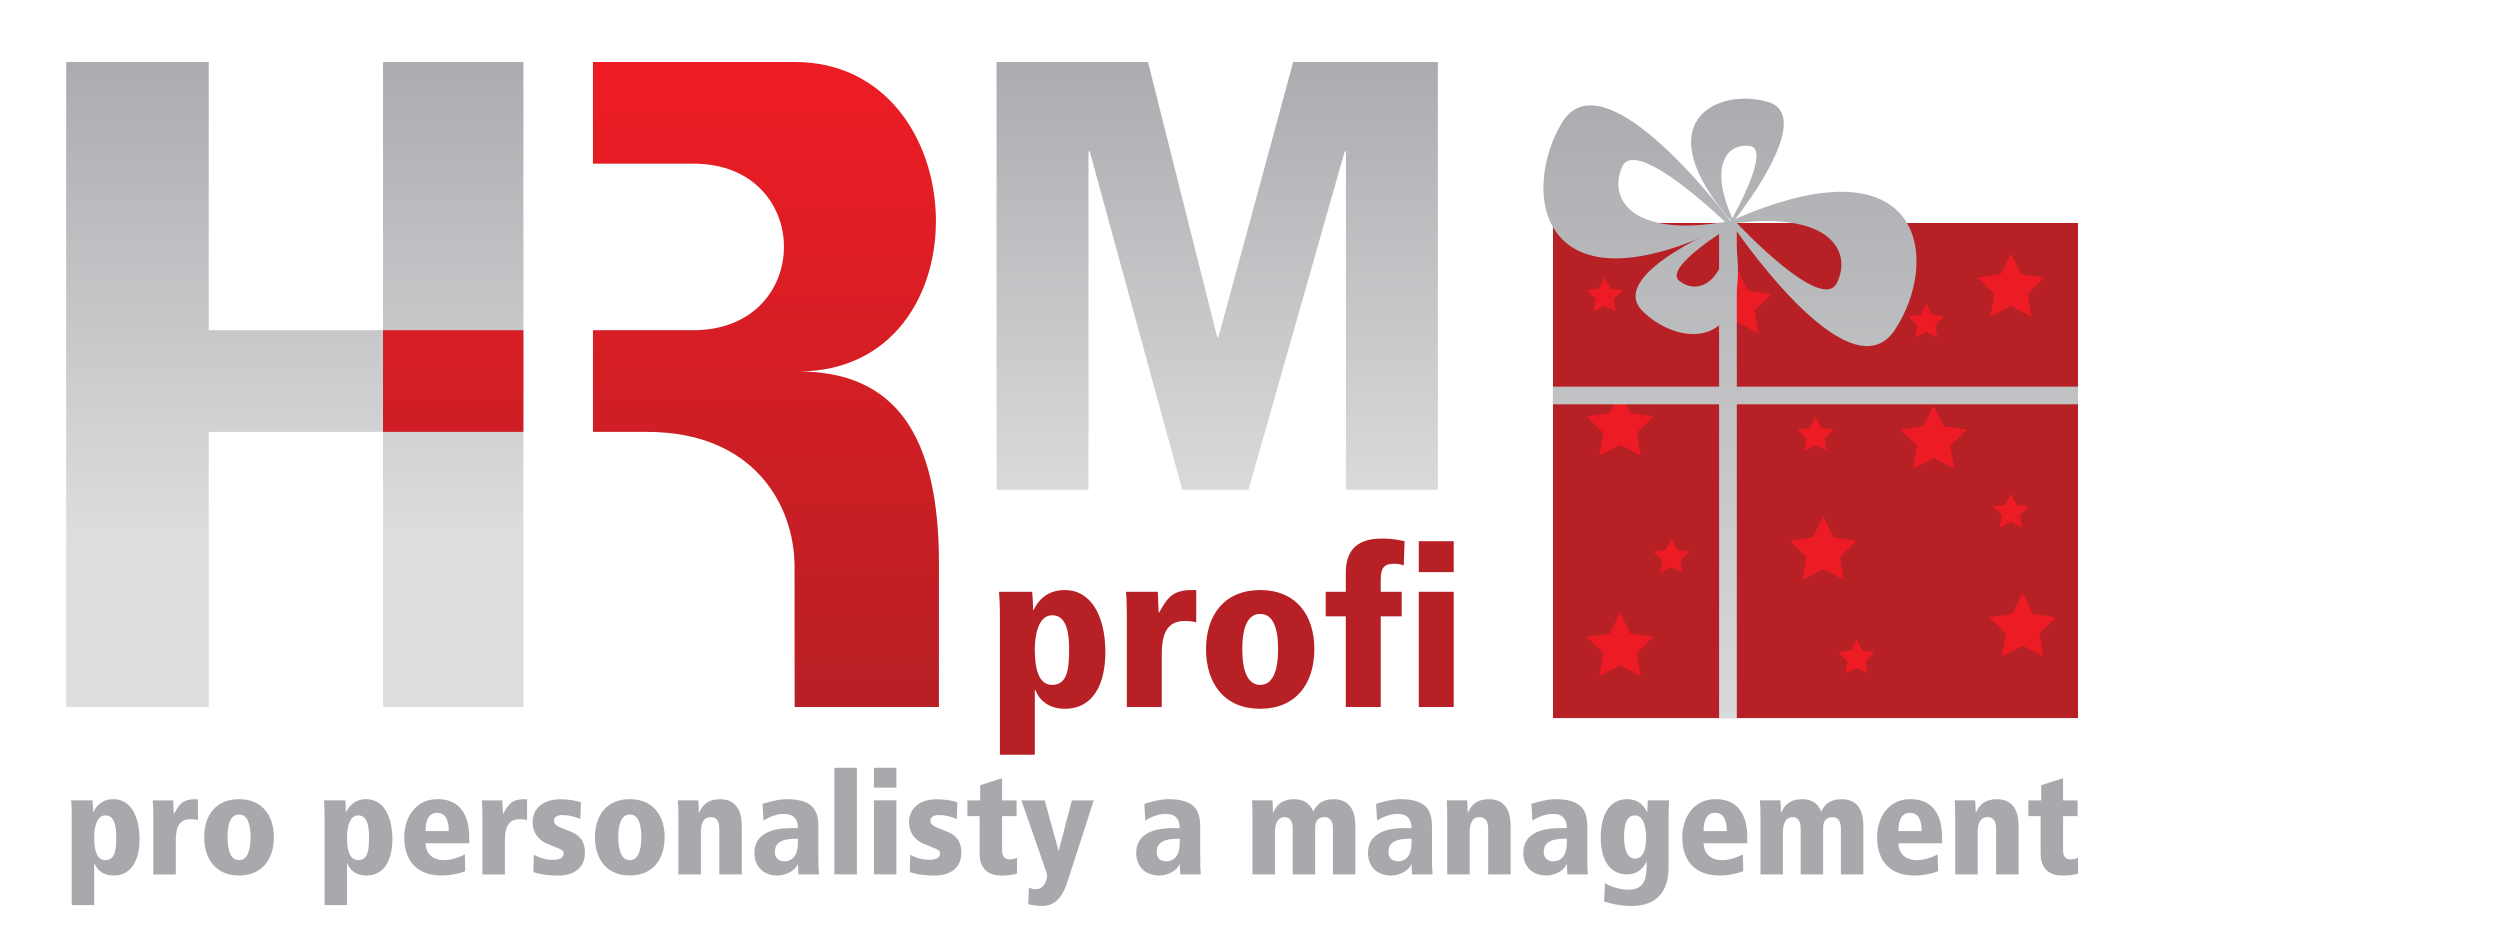 <?xml version="1.0" encoding="UTF-8" standalone="no"?><!DOCTYPE svg PUBLIC "-//W3C//DTD SVG 1.1//EN" "http://www.w3.org/Graphics/SVG/1.1/DTD/svg11.dtd"><svg width="100%" height="100%" viewBox="0 0 385 145" version="1.1" xmlns="http://www.w3.org/2000/svg" xmlns:xlink="http://www.w3.org/1999/xlink" xml:space="preserve" xmlns:serif="http://www.serif.com/" style="fill-rule:evenodd;clip-rule:evenodd;stroke-linejoin:round;stroke-miterlimit:2;"><rect id="Artboard1" x="0" y="0" width="384.602" height="144.723" style="fill:none;"/><g id="subtile"><path d="M11.048,125.808c0,-1.444 -0.043,-2.036 -0.087,-2.558l3.284,-0c0.044,0.435 0.087,1.029 0.087,1.815l0.043,0c0.351,-0.701 1.117,-1.992 3.109,-1.992c2.563,-0 4.006,2.519 4.006,6.152c0,3.067 -1.138,5.605 -4.006,5.605c-1.598,-0 -2.516,-0.834 -2.932,-1.862l-0.045,-0l0,6.414l-3.459,0l0,-13.574Zm5.188,-0.239c-1.422,0 -1.729,2.058 -1.729,3.371c0,1.817 0.327,3.524 1.729,3.524c1.533,-0 1.665,-1.707 1.665,-3.524c0,-1.18 -0.087,-3.371 -1.665,-3.371Z" style="fill:#a7a9ac;fill-rule:nonzero;"/><path d="M23.61,125.649c0,-1.095 -0.023,-1.796 -0.088,-2.386l3.153,-0c0.022,0.679 0.065,1.379 0.087,2.057l0.044,0c0.7,-1.228 1.181,-2.234 3.175,-2.234l0.502,0l0,3.197c-0.37,-0.088 -0.677,-0.13 -1.161,-0.13c-2.011,-0 -2.254,1.749 -2.254,3.414l-0,5.101l-3.458,-0l0,-9.019Z" style="fill:#a7a9ac;fill-rule:nonzero;"/><path d="M36.811,123.072c3.502,-0 5.364,2.431 5.364,5.843c-0,3.462 -1.862,5.913 -5.364,5.913c-3.503,0 -5.363,-2.451 -5.363,-5.913c-0,-3.412 1.86,-5.843 5.363,-5.843Zm-0,9.391c1.203,-0 1.773,-1.311 1.773,-3.548c0,-2.23 -0.57,-3.479 -1.773,-3.479c-1.204,-0 -1.774,1.249 -1.774,3.479c-0,2.237 0.57,3.548 1.774,3.548Z" style="fill:#a7a9ac;fill-rule:nonzero;"/><path d="M49.981,125.808c-0,-1.444 -0.044,-2.036 -0.087,-2.558l3.283,-0c0.045,0.435 0.087,1.029 0.087,1.815l0.045,0c0.349,-0.701 1.117,-1.992 3.107,-1.992c2.563,-0 4.008,2.519 4.008,6.152c0,3.067 -1.139,5.605 -4.008,5.605c-1.597,-0 -2.516,-0.834 -2.933,-1.862l-0.043,-0l-0,6.414l-3.459,0l-0,-13.574Zm5.189,-0.239c-1.422,0 -1.73,2.058 -1.73,3.371c-0,1.817 0.33,3.524 1.73,3.524c1.532,-0 1.663,-1.707 1.663,-3.524c0,-1.18 -0.088,-3.371 -1.663,-3.371Z" style="fill:#a7a9ac;fill-rule:nonzero;"/><path d="M72.261,129.862l-6.721,0c-0,1.358 0.876,2.603 2.824,2.603c1.182,0 2.363,-0.437 3.219,-0.896l0.064,2.603c-1.115,0.419 -2.428,0.659 -3.611,0.659c-4.007,0 -5.779,-2.432 -5.779,-5.913c0,-3.065 1.794,-5.844 5.056,-5.844c1.028,0 4.948,0 4.948,5.956l-0,0.832Zm-3.152,-1.882c-0,-1.447 -0.374,-2.805 -1.796,-2.805c-1.773,0 -1.773,2.191 -1.773,2.805l3.569,-0Z" style="fill:#a7a9ac;fill-rule:nonzero;"/><path d="M74.292,125.649c0,-1.095 -0.022,-1.796 -0.085,-2.386l3.152,-0c0.021,0.679 0.063,1.379 0.087,2.057l0.043,0c0.701,-1.228 1.181,-2.234 3.175,-2.234l0.503,0l-0,3.197c-0.372,-0.088 -0.678,-0.13 -1.16,-0.13c-2.014,-0 -2.256,1.749 -2.256,3.414l0,5.101l-3.459,-0l0,-9.019Z" style="fill:#a7a9ac;fill-rule:nonzero;"/><path d="M89.376,126.127c-0.918,-0.373 -1.772,-0.611 -2.781,-0.611c-0.898,-0 -1.29,0.437 -1.29,0.831c-0,0.702 0.504,0.941 2.386,1.643c1.181,0.436 2.386,1.181 2.386,3.329c-0,2.535 -1.905,3.522 -4.203,3.522c-1.008,0 -2.54,-0.11 -3.745,-0.547l0.087,-2.67c0.834,0.503 1.884,0.785 2.847,0.785c1.62,-0 1.73,-0.568 1.73,-1.073c0,-0.501 -0.898,-0.718 -2.386,-1.333c-1.203,-0.504 -2.388,-1.469 -2.388,-3.504c0,-1.224 0.876,-3.414 4.27,-3.414c1.424,-0 2.605,0.262 3.175,0.46l-0.088,2.582Z" style="fill:#a7a9ac;fill-rule:nonzero;"/><path d="M96.991,123.072c3.502,-0 5.363,2.431 5.363,5.843c-0,3.462 -1.861,5.913 -5.363,5.913c-3.504,0 -5.363,-2.451 -5.363,-5.913c-0,-3.412 1.859,-5.843 5.363,-5.843Zm-0,9.391c1.203,-0 1.773,-1.311 1.773,-3.548c0,-2.23 -0.57,-3.479 -1.773,-3.479c-1.204,-0 -1.774,1.249 -1.774,3.479c-0,2.237 0.57,3.548 1.774,3.548Z" style="fill:#a7a9ac;fill-rule:nonzero;"/><path d="M110.777,127.632c0,-1.421 -0.634,-1.794 -1.335,-1.794c-1.116,0 -1.511,0.962 -1.511,2.429l-0,6.393l-3.458,0l0,-9.018c0,-1.095 -0.023,-1.796 -0.087,-2.387l3.152,0c0.044,0.503 0.087,1.138 0.087,1.904l0.044,0c0.525,-1.246 1.401,-2.08 3.217,-2.08c2.518,-0 3.349,1.84 3.349,4.115l-0,7.466l-3.458,0l0,-7.028Z" style="fill:#a7a9ac;fill-rule:nonzero;"/><path d="M117.429,123.795c0.895,-0.285 2.428,-0.723 3.676,-0.723c4.007,-0 4.924,1.663 4.924,4.203l0,4.16c0,1.685 0.022,2.451 0.09,3.218l-3.152,0l-0.09,-1.575l-0.042,-0c-0.153,0.699 -1.489,1.75 -3.13,1.75c-2.124,0 -3.526,-1.379 -3.526,-3.46c0,-3.809 4.444,-3.831 5.647,-3.831l1.051,-0c0,-2.186 -1.618,-2.186 -2.121,-2.186c-0.876,-0 -1.818,0.194 -3.175,1.006l-0.152,-2.562Zm5.448,5.363c-1.378,0 -3.544,0.086 -3.544,1.994c0,1.487 1.203,1.487 1.487,1.487c0.307,0 2.057,-0.043 2.057,-2.825l0,-0.656Z" style="fill:#a7a9ac;fill-rule:nonzero;"/><rect x="128.498" y="118.236" width="3.46" height="16.418" style="fill:#a7a9ac;"/><path d="M134.582,118.236l3.461,-0l-0,3.063l-3.461,0l0,-3.063Zm0,5.012l3.461,0l-0,11.405l-3.461,0l0,-11.405Z" style="fill:#a7a9ac;fill-rule:nonzero;"/><path d="M147.341,126.127c-0.918,-0.373 -1.771,-0.611 -2.779,-0.611c-0.899,-0 -1.291,0.437 -1.291,0.831c-0,0.702 0.504,0.941 2.386,1.643c1.182,0.436 2.385,1.181 2.385,3.329c-0,2.535 -1.904,3.522 -4.202,3.522c-1.006,0 -2.538,-0.11 -3.743,-0.547l0.087,-2.67c0.833,0.503 1.884,0.785 2.845,0.785c1.622,-0 1.73,-0.568 1.73,-1.073c0,-0.501 -0.897,-0.718 -2.386,-1.333c-1.203,-0.504 -2.386,-1.469 -2.386,-3.504c0,-1.224 0.876,-3.414 4.27,-3.414c1.423,-0 2.603,0.262 3.174,0.46l-0.09,2.582Z" style="fill:#a7a9ac;fill-rule:nonzero;"/><path d="M148.98,123.26l1.972,-0l0,-2.344l3.371,-1.073l-0,3.417l2.232,-0l0,2.429l-2.232,0l-0,5.234c-0,1.114 0.502,1.421 1.159,1.421c0.483,-0 0.788,-0.089 1.14,-0.243l-0,2.432c-0.352,0.132 -1.293,0.307 -2.409,0.307c-1.794,-0 -3.351,-0.876 -3.351,-3.372l0,-5.779l-1.882,0l-0,-2.429Z" style="fill:#a7a9ac;fill-rule:nonzero;"/><path d="M164.412,135.712c-0.853,2.671 -2.059,3.809 -3.985,3.809c-0.612,-0 -1.488,-0.11 -2.081,-0.284l0.11,-2.561c0.221,0.132 0.591,0.261 1.095,0.261c1.16,-0 1.709,-1.292 1.709,-2.275l-3.965,-11.405l3.591,-0l2.124,7.729l0.043,-0l2.014,-7.729l3.373,-0l-4.028,12.455Z" style="fill:#a7a9ac;fill-rule:nonzero;"/><path d="M176.226,123.795c0.898,-0.285 2.427,-0.723 3.678,-0.723c4.005,-0 4.926,1.663 4.926,4.203l-0,4.16c-0,1.685 0.021,2.451 0.088,3.218l-3.155,0l-0.087,-1.575l-0.043,-0c-0.154,0.699 -1.489,1.75 -3.129,1.75c-2.124,0 -3.526,-1.379 -3.526,-3.46c0,-3.809 4.444,-3.831 5.65,-3.831l1.048,-0c0,-2.186 -1.621,-2.186 -2.122,-2.186c-0.878,-0 -1.816,0.194 -3.174,1.006l-0.154,-2.562Zm5.45,5.363c-1.377,0 -3.547,0.086 -3.547,1.994c-0,1.487 1.203,1.487 1.491,1.487c0.306,0 2.056,-0.043 2.056,-2.825l0,-0.656Z" style="fill:#a7a9ac;fill-rule:nonzero;"/><path d="M205.271,127.632c0,-1.313 -0.546,-1.794 -1.313,-1.794c-1.028,0 -1.421,0.742 -1.421,1.599l0,7.223l-3.459,0l0,-7.028c0,-1.445 -0.634,-1.794 -1.207,-1.794c-1.135,0 -1.531,0.984 -1.531,2.429l0,6.393l-3.457,0l-0,-9.018c-0,-1.095 -0.022,-1.796 -0.088,-2.387l3.152,0c0.045,0.503 0.088,1.138 0.088,1.904l0.043,0c0.526,-1.246 1.401,-2.08 3.218,-2.08c1.642,-0 2.474,0.767 2.955,1.907c0.502,-1.073 1.314,-1.907 3.132,-1.907c2.517,-0 3.347,1.84 3.347,4.115l0,7.466l-3.459,0l0,-7.028Z" style="fill:#a7a9ac;fill-rule:nonzero;"/><path d="M211.917,123.795c0.9,-0.285 2.432,-0.723 3.679,-0.723c4.005,-0 4.926,1.663 4.926,4.203l-0,4.16c-0,1.685 0.023,2.451 0.087,3.218l-3.151,0l-0.087,-1.575l-0.045,-0c-0.153,0.699 -1.49,1.75 -3.13,1.75c-2.123,0 -3.524,-1.379 -3.524,-3.46c-0,-3.809 4.443,-3.831 5.646,-3.831l1.053,-0c0,-2.186 -1.622,-2.186 -2.123,-2.186c-0.878,-0 -1.818,0.194 -3.175,1.006l-0.156,-2.562Zm5.454,5.363c-1.38,0 -3.547,0.086 -3.547,1.994c-0,1.487 1.203,1.487 1.49,1.487c0.307,0 2.057,-0.043 2.057,-2.825l0,-0.656Z" style="fill:#a7a9ac;fill-rule:nonzero;"/><path d="M229.176,127.632c-0,-1.421 -0.639,-1.794 -1.338,-1.794c-1.114,0 -1.509,0.962 -1.509,2.429l0,6.393l-3.459,0l0,-9.018c0,-1.095 -0.02,-1.796 -0.088,-2.387l3.153,0c0.045,0.503 0.087,1.138 0.087,1.904l0.042,0c0.527,-1.246 1.4,-2.08 3.22,-2.08c2.517,-0 3.349,1.84 3.349,4.115l0,7.466l-3.457,0l-0,-7.028Z" style="fill:#a7a9ac;fill-rule:nonzero;"/><path d="M235.836,123.795c0.898,-0.285 2.43,-0.723 3.679,-0.723c4.004,-0 4.926,1.663 4.926,4.203l-0,4.16c-0,1.685 0.022,2.451 0.084,3.218l-3.149,0l-0.089,-1.575l-0.045,-0c-0.153,0.699 -1.487,1.75 -3.128,1.75c-2.123,0 -3.525,-1.379 -3.525,-3.46c0,-3.809 4.444,-3.831 5.649,-3.831l1.049,-0c0,-2.186 -1.62,-2.186 -2.124,-2.186c-0.876,-0 -1.815,0.194 -3.172,1.006l-0.155,-2.562Zm5.451,5.363c-1.378,0 -3.546,0.086 -3.546,1.994c0,1.487 1.202,1.487 1.489,1.487c0.308,0 2.057,-0.043 2.057,-2.825l0,-0.656Z" style="fill:#a7a9ac;fill-rule:nonzero;"/><path d="M256.961,133.279c-0,1.662 -0.045,6.239 -5.803,6.239c-1.619,0 -3.022,-0.35 -4.115,-0.678l0.11,-2.826c0.588,0.307 2.014,1.006 3.588,1.006c2.739,0 2.845,-2.012 2.845,-4.375l-0.044,-0c-0.194,0.612 -1.071,2.014 -2.998,2.014c-1.99,-0 -4.028,-1.402 -4.028,-5.693c-0,-3.633 1.446,-5.889 4.051,-5.889c1.991,0 2.758,1.292 3.065,1.993l0.043,-0l0.089,-1.816l3.281,-0c-0.044,0.523 -0.084,1.115 -0.084,2.558l-0,7.467Zm-5.191,-1.05c1.4,0 1.729,-1.683 1.729,-3.285c-0,-1.313 -0.306,-3.371 -1.707,-3.371c-1.596,0 -1.684,2.191 -1.684,3.371c-0,0.899 0.132,3.285 1.662,3.285Z" style="fill:#a7a9ac;fill-rule:nonzero;"/><path d="M269.08,129.862l-6.723,0c-0,1.358 0.877,2.603 2.823,2.603c1.185,0 2.365,-0.437 3.22,-0.896l0.066,2.603c-1.118,0.419 -2.43,0.659 -3.611,0.659c-4.008,0 -5.782,-2.432 -5.782,-5.913c0,-3.065 1.794,-5.844 5.058,-5.844c1.029,0 4.949,0 4.949,5.956l-0,0.832Zm-3.153,-1.882c0,-1.447 -0.373,-2.805 -1.796,-2.805c-1.774,0 -1.774,2.191 -1.774,2.805l3.57,-0Z" style="fill:#a7a9ac;fill-rule:nonzero;"/><path d="M283.501,127.632c-0,-1.313 -0.546,-1.794 -1.314,-1.794c-1.031,0 -1.424,0.742 -1.424,1.599l-0,7.223l-3.458,0l0,-7.028c0,-1.445 -0.634,-1.794 -1.205,-1.794c-1.135,0 -1.53,0.984 -1.53,2.429l-0,6.393l-3.459,0l-0,-9.018c-0,-1.095 -0.023,-1.796 -0.09,-2.387l3.154,0c0.043,0.503 0.088,1.138 0.088,1.904l0.041,0c0.527,-1.246 1.401,-2.08 3.218,-2.08c1.645,-0 2.475,0.767 2.958,1.907c0.501,-1.073 1.312,-1.907 3.131,-1.907c2.519,-0 3.347,1.84 3.347,4.115l0,7.466l-3.457,0l-0,-7.028Z" style="fill:#a7a9ac;fill-rule:nonzero;"/><path d="M299.08,129.862l-6.721,0c-0,1.358 0.877,2.603 2.825,2.603c1.182,0 2.364,-0.437 3.22,-0.896l0.065,2.603c-1.118,0.419 -2.431,0.659 -3.613,0.659c-4.007,0 -5.781,-2.432 -5.781,-5.913c-0,-3.065 1.795,-5.844 5.056,-5.844c1.031,0 4.949,0 4.949,5.956l-0,0.832Zm-3.151,-1.882c0,-1.447 -0.372,-2.805 -1.798,-2.805c-1.772,0 -1.772,2.191 -1.772,2.805l3.57,-0Z" style="fill:#a7a9ac;fill-rule:nonzero;"/><path d="M307.405,127.632c0,-1.421 -0.637,-1.794 -1.338,-1.794c-1.112,0 -1.507,0.962 -1.507,2.429l0,6.393l-3.457,0l-0,-9.018c-0,-1.095 -0.024,-1.796 -0.089,-2.387l3.151,0c0.045,0.503 0.09,1.138 0.09,1.904l0.042,0c0.527,-1.246 1.401,-2.08 3.217,-2.08c2.519,-0 3.352,1.84 3.352,4.115l-0,7.466l-3.461,0l0,-7.028Z" style="fill:#a7a9ac;fill-rule:nonzero;"/><path d="M312.371,123.26l1.974,-0l-0,-2.344l3.369,-1.073l0,3.417l2.234,-0l0,2.429l-2.234,0l0,5.234c0,1.114 0.501,1.421 1.161,1.421c0.48,-0 0.785,-0.089 1.137,-0.243l-0,2.432c-0.352,0.132 -1.29,0.307 -2.408,0.307c-1.797,-0 -3.347,-0.876 -3.347,-3.372l-0,-5.779l-1.886,0l0,-2.429Z" style="fill:#a7a9ac;fill-rule:nonzero;"/></g><g id="gift"><rect x="239.157" y="34.337" width="80.855" height="76.245" style="fill:#b72025;fill-rule:nonzero;"/><g><path d="M249.487,94.34l1.589,3.22l3.552,0.515l-2.571,2.507l0.607,3.538l-3.177,-1.671l-3.179,1.671l0.608,-3.538l-2.572,-2.507l3.553,-0.515l1.59,-3.22Z" style="fill:#ed1c24;fill-rule:nonzero;"/><path d="M249.487,60.404l1.589,3.22l3.552,0.516l-2.571,2.505l0.607,3.54l-3.177,-1.671l-3.179,1.671l0.608,-3.54l-2.572,-2.505l3.553,-0.516l1.59,-3.22Z" style="fill:#ed1c24;fill-rule:nonzero;"/><path d="M297.783,62.43l1.589,3.22l3.554,0.516l-2.572,2.505l0.606,3.54l-3.177,-1.671l-3.177,1.671l0.606,-3.54l-2.571,-2.505l3.553,-0.516l1.589,-3.22Z" style="fill:#ed1c24;fill-rule:nonzero;"/><path d="M311.483,91.324l1.589,3.22l3.552,0.515l-2.571,2.506l0.607,3.54l-3.177,-1.672l-3.179,1.672l0.607,-3.54l-2.571,-2.506l3.553,-0.515l1.59,-3.22Z" style="fill:#ed1c24;fill-rule:nonzero;"/><path d="M280.768,79.544l1.59,3.219l3.553,0.516l-2.572,2.506l0.607,3.539l-3.178,-1.671l-3.178,1.671l0.607,-3.539l-2.57,-2.506l3.552,-0.516l1.589,-3.219Z" style="fill:#ed1c24;fill-rule:nonzero;"/><path d="M309.68,39.013l1.589,3.22l3.552,0.515l-2.571,2.507l0.608,3.538l-3.178,-1.671l-3.178,1.671l0.607,-3.538l-2.572,-2.507l3.553,-0.515l1.59,-3.22Z" style="fill:#ed1c24;fill-rule:nonzero;"/><path d="M267.65,41.566l1.59,3.22l3.552,0.515l-2.571,2.506l0.607,3.539l-3.178,-1.671l-3.177,1.671l0.607,-3.539l-2.571,-2.506l3.552,-0.515l1.589,-3.22Z" style="fill:#ed1c24;fill-rule:nonzero;"/><path d="M257.397,82.94l0.856,1.735l1.915,0.277l-1.385,1.351l0.327,1.905l-1.713,-0.9l-1.711,0.9l0.327,-1.905l-1.385,-1.351l1.914,-0.277l0.855,-1.735Z" style="fill:#ed1c24;fill-rule:nonzero;"/><path d="M285.91,98.469l0.856,1.735l1.915,0.277l-1.385,1.351l0.326,1.906l-1.712,-0.901l-1.712,0.901l0.328,-1.906l-1.385,-1.351l1.914,-0.277l0.855,-1.735Z" style="fill:#ed1c24;fill-rule:nonzero;"/><path d="M309.679,75.989l0.856,1.734l1.914,0.278l-1.384,1.35l0.325,1.907l-1.711,-0.901l-1.711,0.901l0.326,-1.907l-1.384,-1.35l1.914,-0.278l0.855,-1.734Z" style="fill:#ed1c24;fill-rule:nonzero;"/><path d="M279.585,64.156l0.856,1.734l1.912,0.278l-1.383,1.35l0.327,1.906l-1.712,-0.9l-1.713,0.9l0.328,-1.906l-1.384,-1.35l1.912,-0.278l0.857,-1.734Z" style="fill:#ed1c24;fill-rule:nonzero;"/><path d="M296.645,46.727l0.856,1.735l1.913,0.278l-1.384,1.35l0.326,1.907l-1.711,-0.901l-1.712,0.901l0.327,-1.907l-1.384,-1.35l1.913,-0.278l0.856,-1.735Z" style="fill:#ed1c24;fill-rule:nonzero;"/><path d="M247.113,42.699l0.856,1.735l1.915,0.276l-1.385,1.352l0.326,1.906l-1.712,-0.9l-1.711,0.9l0.327,-1.906l-1.385,-1.352l1.914,-0.276l0.855,-1.735Z" style="fill:#ed1c24;fill-rule:nonzero;"/></g><g><rect x="239.157" y="59.542" width="80.855" height="2.722" style="fill:url(#_Linear1);fill-rule:nonzero;"/><rect x="264.743" y="34.337" width="2.724" height="76.245" style="fill:url(#_Linear2);fill-rule:nonzero;"/><path d="M258.619,43.257c-2.587,-2.058 7.853,-8.332 7.853,-8.332c-0.901,9.271 -5.266,10.392 -7.853,8.332Zm-5.681,4.629c5.753,5.771 18.097,6.594 13.835,-13.59c-0,0 -19.585,7.821 -13.835,13.59Z" style="fill:url(#_Linear3);fill-rule:nonzero;"/><path d="M269.531,22.494c3.262,0.528 -2.766,11.11 -2.766,11.11c-3.753,-8.526 -0.495,-11.641 2.766,-11.11Zm2.686,-6.818c-7.84,-2.217 -19.005,3.111 -5.407,18.624c-0,0 13.249,-16.409 5.407,-18.624Z" style="fill:url(#_Linear4);fill-rule:nonzero;"/><path d="M249.812,25.676c2.147,-4.784 15.833,8.496 15.833,8.496c-14.558,2.466 -17.979,-3.709 -15.833,-8.496Zm-9.309,-6.721c-6.598,11.136 -3.042,30.25 26.223,15.413c0,0 -19.624,-26.549 -26.223,-15.413Z" style="fill:url(#_Linear5);fill-rule:nonzero;"/><path d="M282.853,43.61c-2.383,4.671 -15.387,-9.273 -15.387,-9.273c14.661,-1.738 17.77,4.6 15.387,9.273Zm8.963,7.178c7.144,-10.792 4.546,-30.06 -25.421,-16.703c0,0 18.276,27.496 25.421,16.703Z" style="fill:url(#_Linear6);fill-rule:nonzero;"/></g></g><g id="title"><path d="M32.144,50.852l26.842,-0l0,-41.308l21.621,-0l0,99.335l-21.621,-0l0,-42.37l-26.842,-0l0,42.37l-21.954,-0l0,-99.335l21.954,-0l0,41.308Z" style="fill:url(#_Linear7);"/><path d="M207.273,23.325l-0.19,0l-14.817,52.101l-10.194,0l-14.253,-52.101l-0.191,0l0,52.101l-14.159,0l0,-65.882l23.316,0l10.663,42.381l0.191,0l11.517,-42.381l22.275,0l0,65.882l-14.158,0l0,-52.101Z" style="fill:url(#_Linear8);"/><path d="M153.983,95.123c0,-2.247 -0.069,-3.166 -0.135,-3.984l5.106,0c0.069,0.683 0.135,1.6 0.135,2.827l0.069,0c0.544,-1.09 1.737,-3.098 4.834,-3.098c3.985,0 6.233,3.916 6.233,9.567c0,4.768 -1.772,8.717 -6.233,8.717c-2.484,0 -3.914,-1.293 -4.561,-2.894l-0.07,0l0,9.976l-5.378,0l0,-21.111Zm8.07,-0.375c-2.214,0 -2.692,3.202 -2.692,5.246c0,2.824 0.513,5.48 2.692,5.48c2.384,0 2.588,-2.656 2.588,-5.48c0,-1.841 -0.138,-5.246 -2.588,-5.246Zm11.478,0.104c0,-1.702 -0.035,-2.792 -0.134,-3.713l4.902,0c0.032,1.057 0.101,2.146 0.136,3.2l0.068,0c1.09,-1.906 1.838,-3.471 4.938,-3.471l0.782,0l0,4.97c-0.578,-0.135 -1.055,-0.204 -1.803,-0.204c-3.135,0 -3.509,2.725 -3.509,5.312l0,7.933l-5.38,0l0,-14.027Zm20.54,-3.984c5.448,0 8.34,3.779 8.34,9.091c0,5.378 -2.892,9.193 -8.34,9.193c-5.447,0 -8.341,-3.815 -8.341,-9.193c0,-5.312 2.894,-9.091 8.341,-9.091Zm0,14.606c1.871,0 2.757,-2.043 2.757,-5.515c0,-3.472 -0.886,-5.413 -2.757,-5.413c-1.873,0 -2.758,1.941 -2.758,5.413c0,3.472 0.885,5.515 2.758,5.515Zm10.085,-14.335l3.098,0l0,-2.892c0,-2.827 1.09,-5.312 5.549,-5.312c1.872,0 2.928,0.306 3.507,0.408l-0.136,3.745c-0.375,-0.17 -0.919,-0.272 -1.396,-0.272c-1.6,0 -2.144,0.579 -2.144,2.418l0,1.905l3.234,0l0,3.78l-3.234,0l0,13.96l-5.38,0l0,-13.96l-3.098,0l0,-3.78Zm14.336,-7.796l5.38,0l0,4.766l-5.38,0l0,-4.766Zm0,7.796l5.38,0l0,17.74l-5.38,0l0,-17.74Z" style="fill:#b72025;fill-rule:nonzero;"/><path d="M122.363,9.544c28.12,0 29.731,47.66 0.546,47.66c14.773,-0 21.692,9.494 21.692,29.608c0,5.364 -0.005,16.044 -0.005,22.067l-22.224,-0c0,-0 -0.013,-15.182 -0.013,-21.609c0,-9.388 -6.172,-20.761 -22.753,-20.761l-8.292,-0l0,-15.657l15.445,-0c18.602,-0 18.641,-25.651 0.017,-25.651l-15.462,-0l0,-15.657l31.049,-0Zm-41.759,41.308l-21.621,-0l0,15.657l21.621,-0l0,-15.657Z" style="fill:url(#_Linear9);"/></g><defs><linearGradient id="_Linear1" x1="0" y1="0" x2="1" y2="0" gradientUnits="userSpaceOnUse" gradientTransform="matrix(5.84076e-15,95.387,-95.387,5.84076e-15,267.561,15.195)"><stop offset="0" style="stop-color:#aaacaf;stop-opacity:1"/><stop offset="1" style="stop-color:#d8d9da;stop-opacity:1"/></linearGradient><linearGradient id="_Linear2" x1="0" y1="0" x2="1" y2="0" gradientUnits="userSpaceOnUse" gradientTransform="matrix(5.84076e-15,95.387,-95.387,5.84076e-15,267.561,15.195)"><stop offset="0" style="stop-color:#aaacaf;stop-opacity:1"/><stop offset="1" style="stop-color:#d8d9da;stop-opacity:1"/></linearGradient><linearGradient id="_Linear3" x1="0" y1="0" x2="1" y2="0" gradientUnits="userSpaceOnUse" gradientTransform="matrix(5.84076e-15,95.387,-95.387,5.84076e-15,267.561,15.195)"><stop offset="0" style="stop-color:#aaacaf;stop-opacity:1"/><stop offset="1" style="stop-color:#d8d9da;stop-opacity:1"/></linearGradient><linearGradient id="_Linear4" x1="0" y1="0" x2="1" y2="0" gradientUnits="userSpaceOnUse" gradientTransform="matrix(5.84076e-15,95.387,-95.387,5.84076e-15,267.561,15.195)"><stop offset="0" style="stop-color:#aaacaf;stop-opacity:1"/><stop offset="1" style="stop-color:#d8d9da;stop-opacity:1"/></linearGradient><linearGradient id="_Linear5" x1="0" y1="0" x2="1" y2="0" gradientUnits="userSpaceOnUse" gradientTransform="matrix(5.84076e-15,95.387,-95.387,5.84076e-15,267.561,15.195)"><stop offset="0" style="stop-color:#aaacaf;stop-opacity:1"/><stop offset="1" style="stop-color:#d8d9da;stop-opacity:1"/></linearGradient><linearGradient id="_Linear6" x1="0" y1="0" x2="1" y2="0" gradientUnits="userSpaceOnUse" gradientTransform="matrix(5.84076e-15,95.387,-95.387,5.84076e-15,267.561,15.195)"><stop offset="0" style="stop-color:#aaacaf;stop-opacity:1"/><stop offset="1" style="stop-color:#d8d9da;stop-opacity:1"/></linearGradient><linearGradient id="_Linear7" x1="0" y1="0" x2="1" y2="0" gradientUnits="userSpaceOnUse" gradientTransform="matrix(-4e-06,74.418,-74.418,-4e-06,28.569,9.544)"><stop offset="0" style="stop-color:#aaacaf;stop-opacity:1"/><stop offset="1" style="stop-color:#dddedf;stop-opacity:1"/></linearGradient><linearGradient id="_Linear8" x1="0" y1="0" x2="1" y2="0" gradientUnits="userSpaceOnUse" gradientTransform="matrix(-3e-06,71.962,-71.962,-3e-06,187.594,9.544)"><stop offset="0" style="stop-color:#aaacaf;stop-opacity:1"/><stop offset="1" style="stop-color:#dddedf;stop-opacity:1"/></linearGradient><linearGradient id="_Linear9" x1="0" y1="0" x2="1" y2="0" gradientUnits="userSpaceOnUse" gradientTransform="matrix(-4e-06,-97.111,97.111,-4e-06,111.024,108.879)"><stop offset="0" style="stop-color:#b72025;stop-opacity:1"/><stop offset="1" style="stop-color:#ed1c24;stop-opacity:1"/></linearGradient></defs></svg>